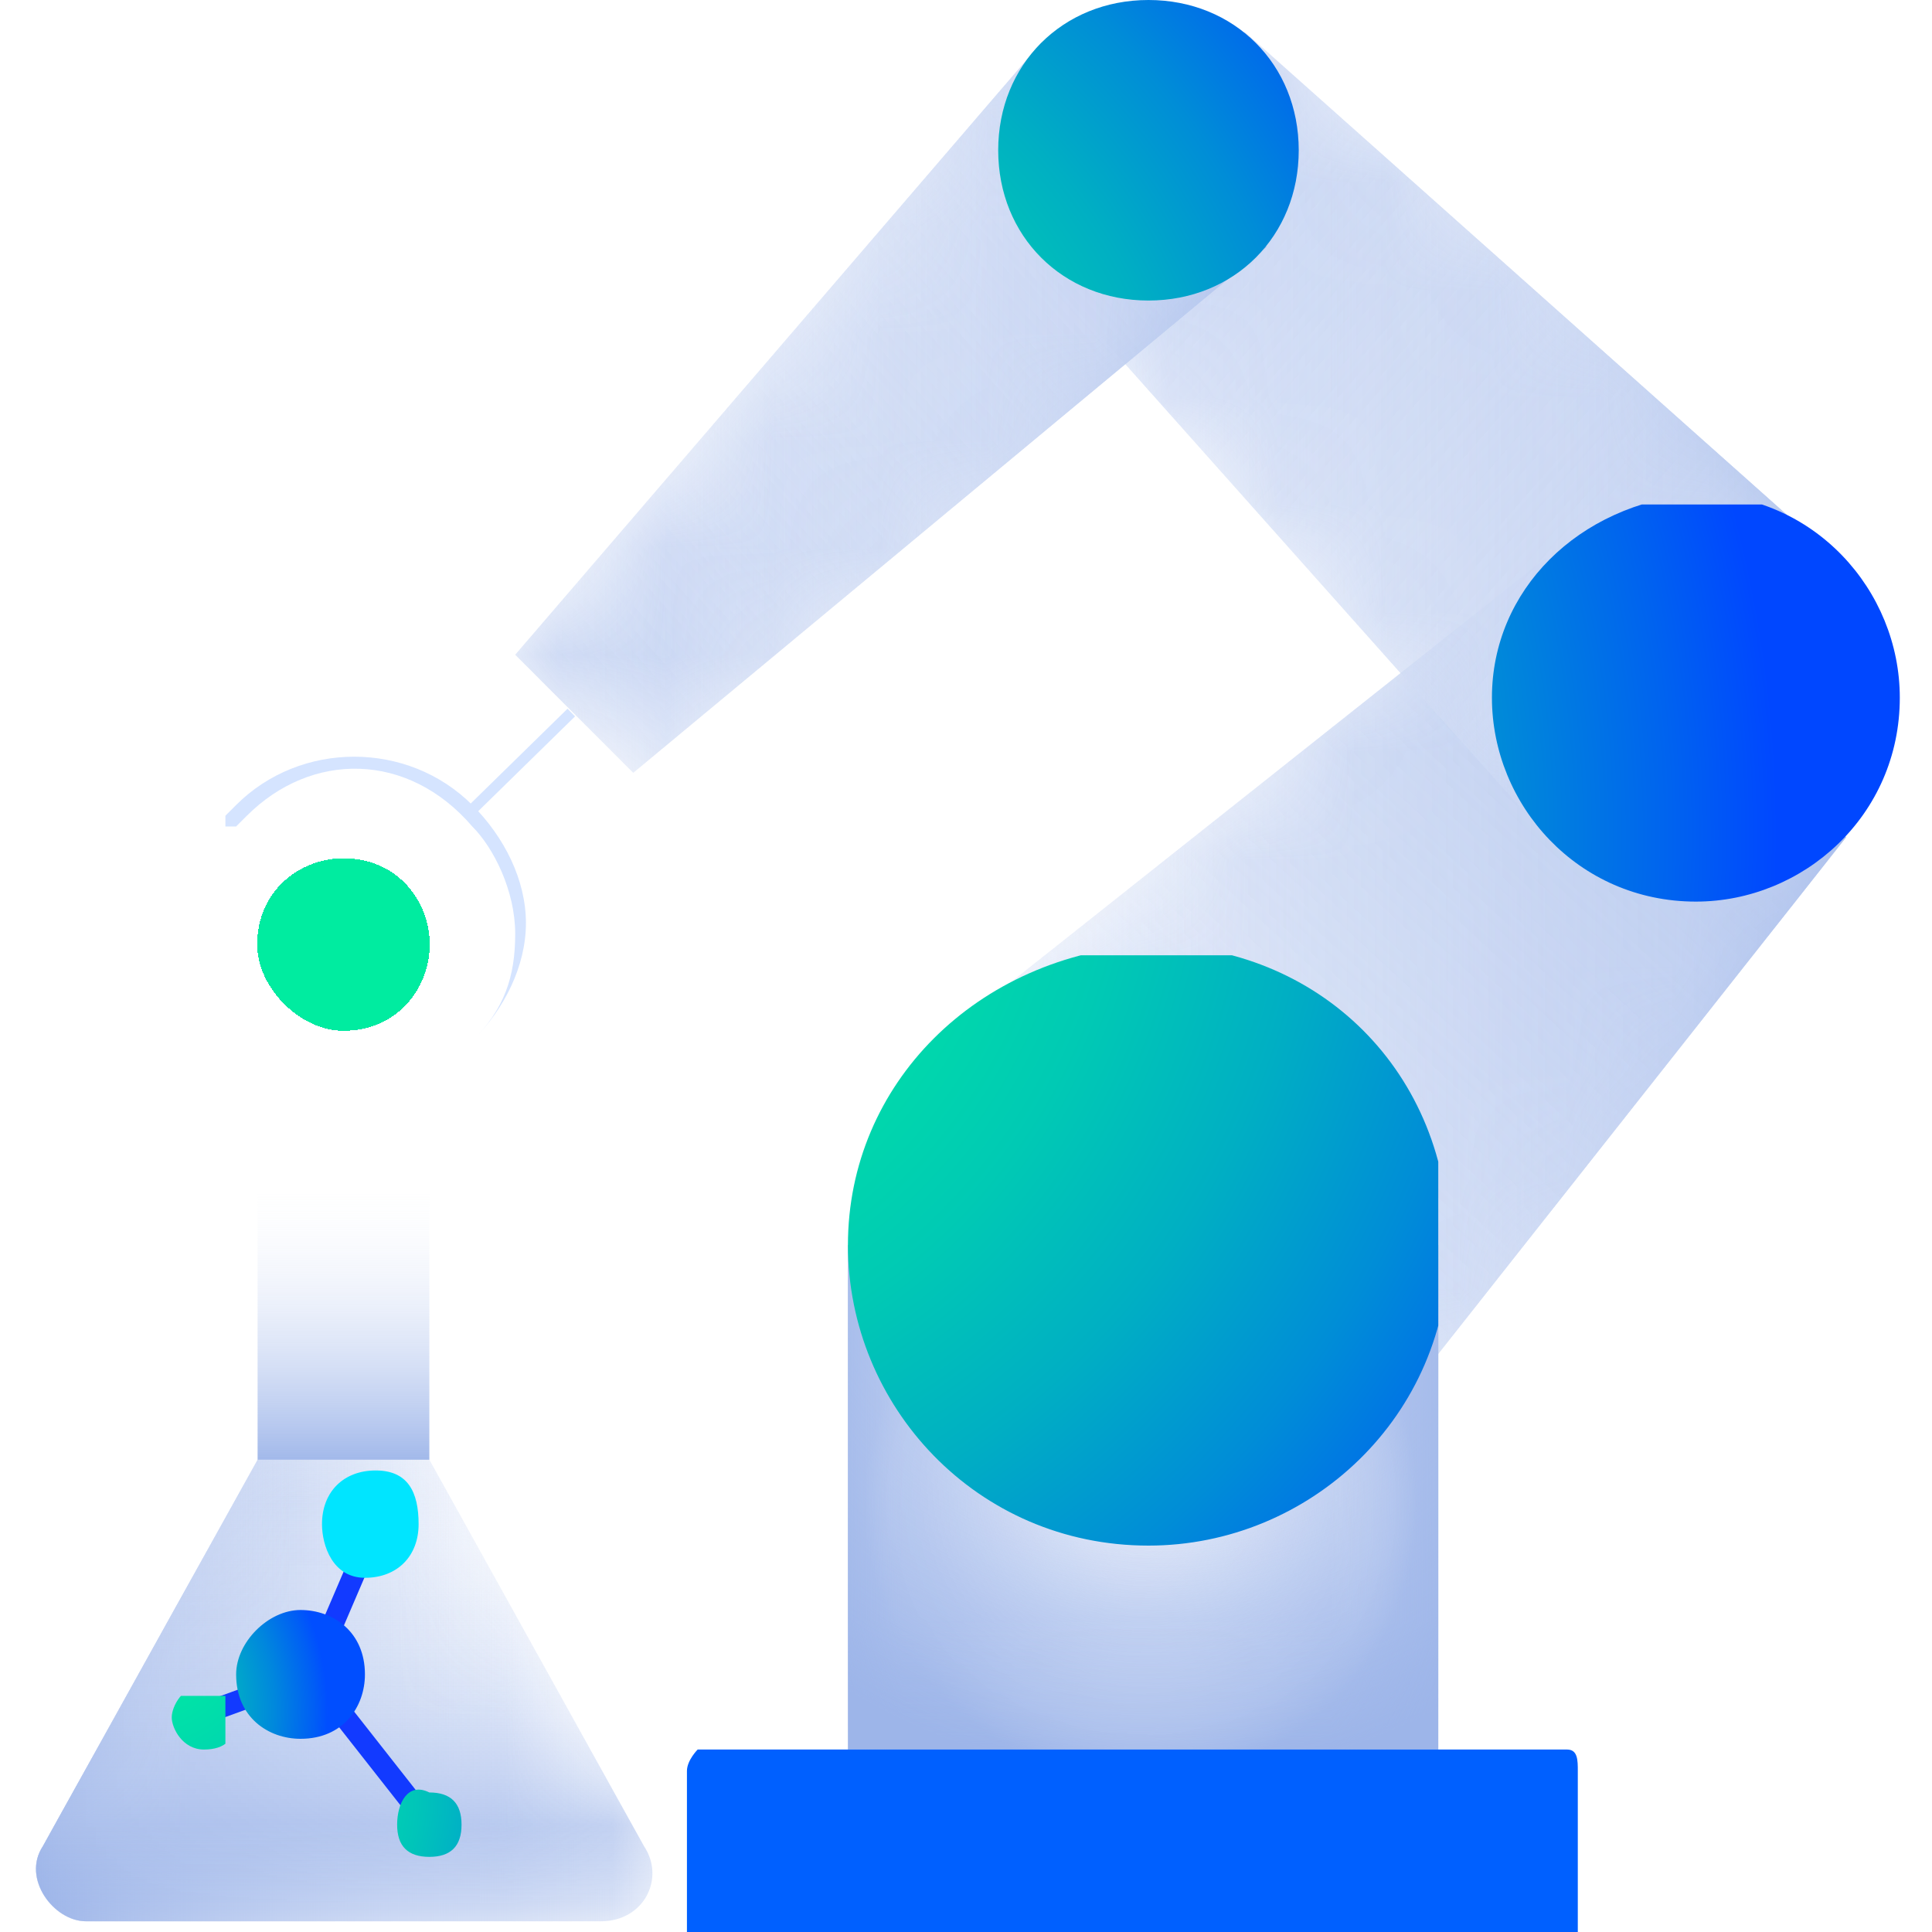 <?xml version="1.0" encoding="utf-8"?>
<!-- Generator: Adobe Illustrator 22.0.0, SVG Export Plug-In . SVG Version: 6.00 Build 0)  -->
<svg version="1.1" id="图层_1" xmlns="http://www.w3.org/2000/svg" xmlns:xlink="http://www.w3.org/1999/xlink" x="0px" y="0px"
	 viewBox="0 0 18 18" style="enable-background:new 0 0 18 18;" xml:space="preserve">
<style type="text/css">
	.st0{filter:url(#Adobe_OpacityMaskFilter);}
	.st1{clip-path:url(#SVGID_2_);}
	.st2{enable-background:new    ;}
	.st3{clip-path:url(#SVGID_4_);fill:url(#SVGID_5_);}
	.st4{clip-path:url(#SVGID_2_);mask:url(#SVGID_3_);}
	.st5{clip-path:url(#SVGID_7_);}
	.st6{clip-path:url(#SVGID_10_);fill:url(#SVGID_11_);}
	.st7{fill:url(#SVGID_15_);}
	.st8{fill:none;stroke:#123AFF;stroke-width:0.2;stroke-miterlimit:10;}
	.st9{clip-path:url(#SVGID_17_);fill:url(#SVGID_21_);}
	.st10{clip-path:url(#SVGID_22_);fill:url(#SVGID_25_);}
	.st11{clip-path:url(#SVGID_27_);fill:url(#SVGID_28_);}
	.st12{fill:#00E5FF;}
	.st13{filter:url(#Adobe_OpacityMaskFilter_1_);}
	.st14{clip-path:url(#SVGID_30_);}
	.st15{clip-path:url(#SVGID_33_);fill:url(#SVGID_34_);}
	.st16{clip-path:url(#SVGID_30_);mask:url(#SVGID_32_);}
	.st17{clip-path:url(#SVGID_36_);}
	.st18{clip-path:url(#SVGID_38_);fill:url(#SVGID_39_);}
	.st19{filter:url(#Adobe_OpacityMaskFilter_2_);}
	.st20{clip-path:url(#SVGID_42_);}
	.st21{clip-path:url(#SVGID_44_);fill:url(#SVGID_45_);}
	.st22{clip-path:url(#SVGID_42_);mask:url(#SVGID_43_);}
	.st23{clip-path:url(#SVGID_47_);}
	.st24{clip-path:url(#SVGID_49_);fill:url(#SVGID_50_);}
	.st25{filter:url(#Adobe_OpacityMaskFilter_3_);}
	.st26{clip-path:url(#SVGID_52_);}
	.st27{clip-path:url(#SVGID_54_);fill:url(#SVGID_55_);}
	.st28{clip-path:url(#SVGID_52_);mask:url(#SVGID_53_);}
	.st29{clip-path:url(#SVGID_57_);}
	.st30{clip-path:url(#SVGID_59_);fill:url(#SVGID_60_);}
	.st31{fill:#D5E4FF;}
	.st32{filter:url(#Adobe_OpacityMaskFilter_4_);}
	.st33{clip-path:url(#SVGID_62_);}
	.st34{clip-path:url(#SVGID_62_);fill:url(#SVGID_64_);}
	.st35{clip-path:url(#SVGID_62_);mask:url(#SVGID_63_);}
	.st36{clip-path:url(#SVGID_66_);}
	.st37{clip-path:url(#SVGID_68_);fill:url(#SVGID_69_);}
	.st38{clip-path:url(#SVGID_70_);fill:url(#SVGID_71_);}
	.st39{clip-path:url(#SVGID_72_);fill:url(#SVGID_73_);}
	.st40{clip-path:url(#SVGID_74_);}
	.st41{fill:url(#SVGID_75_);}
	.st42{clip-path:url(#SVGID_76_);}
	.st43{clip-path:url(#SVGID_77_);fill:#0047FF;}
	.st44{clip-path:url(#SVGID_77_);fill:#0049FE;}
	.st45{clip-path:url(#SVGID_77_);fill:#004BFD;}
	.st46{clip-path:url(#SVGID_77_);fill:#004DFB;}
	.st47{clip-path:url(#SVGID_77_);fill:#004FFA;}
	.st48{clip-path:url(#SVGID_77_);fill:#0051F9;}
	.st49{clip-path:url(#SVGID_77_);fill:#0053F8;}
	.st50{clip-path:url(#SVGID_77_);fill:#0056F7;}
	.st51{clip-path:url(#SVGID_77_);fill:#0058F5;}
	.st52{clip-path:url(#SVGID_77_);fill:#005AF4;}
	.st53{clip-path:url(#SVGID_77_);fill:#005CF3;}
	.st54{clip-path:url(#SVGID_77_);fill:#005DF2;}
	.st55{clip-path:url(#SVGID_77_);fill:#005FF1;}
	.st56{clip-path:url(#SVGID_77_);fill:#0061F0;}
	.st57{clip-path:url(#SVGID_77_);fill:#0063EF;}
	.st58{clip-path:url(#SVGID_77_);fill:#0065EE;}
	.st59{clip-path:url(#SVGID_77_);fill:#0067EC;}
	.st60{clip-path:url(#SVGID_77_);fill:#0069EB;}
	.st61{clip-path:url(#SVGID_77_);fill:#006BEA;}
	.st62{clip-path:url(#SVGID_77_);fill:#006DE9;}
	.st63{clip-path:url(#SVGID_77_);fill:#006FE8;}
	.st64{clip-path:url(#SVGID_77_);fill:#0070E7;}
	.st65{clip-path:url(#SVGID_77_);fill:#0072E6;}
	.st66{clip-path:url(#SVGID_77_);fill:#0074E5;}
	.st67{clip-path:url(#SVGID_77_);fill:#0076E4;}
	.st68{clip-path:url(#SVGID_77_);fill:#0078E3;}
	.st69{clip-path:url(#SVGID_77_);fill:#0079E2;}
	.st70{clip-path:url(#SVGID_77_);fill:#007BE1;}
	.st71{clip-path:url(#SVGID_77_);fill:#007DE0;}
	.st72{clip-path:url(#SVGID_77_);fill:#007FDF;}
	.st73{clip-path:url(#SVGID_77_);fill:#0080DE;}
	.st74{clip-path:url(#SVGID_77_);fill:#0082DD;}
	.st75{clip-path:url(#SVGID_77_);fill:#0084DC;}
	.st76{clip-path:url(#SVGID_77_);fill:#0085DB;}
	.st77{clip-path:url(#SVGID_77_);fill:#0087DA;}
	.st78{clip-path:url(#SVGID_77_);fill:#0089D9;}
	.st79{clip-path:url(#SVGID_77_);fill:#008AD8;}
	.st80{clip-path:url(#SVGID_77_);fill:#008CD7;}
	.st81{clip-path:url(#SVGID_77_);fill:#008DD6;}
	.st82{clip-path:url(#SVGID_77_);fill:#008FD6;}
	.st83{clip-path:url(#SVGID_77_);fill:#0091D5;}
	.st84{clip-path:url(#SVGID_77_);fill:#0092D4;}
	.st85{clip-path:url(#SVGID_77_);fill:#0094D3;}
	.st86{clip-path:url(#SVGID_77_);fill:#0095D2;}
	.st87{clip-path:url(#SVGID_77_);fill:#0097D1;}
	.st88{clip-path:url(#SVGID_77_);fill:#0098D0;}
	.st89{clip-path:url(#SVGID_77_);fill:#009ACF;}
	.st90{clip-path:url(#SVGID_77_);fill:#009BCF;}
	.st91{clip-path:url(#SVGID_77_);fill:#009DCE;}
	.st92{clip-path:url(#SVGID_77_);fill:#009ECD;}
	.st93{clip-path:url(#SVGID_77_);fill:#009FCC;}
	.st94{clip-path:url(#SVGID_77_);fill:#00A1CB;}
	.st95{clip-path:url(#SVGID_77_);fill:#00A2CA;}
	.st96{clip-path:url(#SVGID_77_);fill:#00A4CA;}
	.st97{clip-path:url(#SVGID_77_);fill:#00A5C9;}
	.st98{clip-path:url(#SVGID_77_);fill:#00A6C8;}
	.st99{clip-path:url(#SVGID_77_);fill:#00A8C7;}
	.st100{clip-path:url(#SVGID_77_);fill:#00A9C7;}
	.st101{clip-path:url(#SVGID_77_);fill:#00AAC6;}
	.st102{clip-path:url(#SVGID_77_);fill:#00ACC5;}
	.st103{clip-path:url(#SVGID_77_);fill:#00ADC4;}
	.st104{clip-path:url(#SVGID_77_);fill:#00AEC4;}
	.st105{clip-path:url(#SVGID_77_);fill:#00AFC3;}
	.st106{clip-path:url(#SVGID_77_);fill:#00B1C2;}
	.st107{clip-path:url(#SVGID_77_);fill:#00B2C1;}
	.st108{clip-path:url(#SVGID_77_);fill:#00B3C1;}
	.st109{clip-path:url(#SVGID_77_);fill:#00B4C0;}
	.st110{clip-path:url(#SVGID_77_);fill:#00B6BF;}
	.st111{clip-path:url(#SVGID_77_);fill:#00B7BF;}
	.st112{clip-path:url(#SVGID_77_);fill:#00B8BE;}
	.st113{clip-path:url(#SVGID_77_);fill:#00B9BD;}
	.st114{clip-path:url(#SVGID_77_);fill:#00BABD;}
	.st115{clip-path:url(#SVGID_77_);fill:#00BBBC;}
	.st116{clip-path:url(#SVGID_77_);fill:#00BCBB;}
	.st117{clip-path:url(#SVGID_77_);fill:#00BEBB;}
	.st118{clip-path:url(#SVGID_77_);fill:#00BFBA;}
	.st119{clip-path:url(#SVGID_77_);fill:#00C0BA;}
	.st120{clip-path:url(#SVGID_77_);fill:#00C1B9;}
	.st121{clip-path:url(#SVGID_77_);fill:#00C2B8;}
	.st122{clip-path:url(#SVGID_77_);fill:#00C3B8;}
	.st123{clip-path:url(#SVGID_77_);fill:#00C4B7;}
	.st124{clip-path:url(#SVGID_77_);fill:#00C5B7;}
	.st125{clip-path:url(#SVGID_77_);fill:#00C6B6;}
	.st126{clip-path:url(#SVGID_77_);fill:#00C7B5;}
	.st127{clip-path:url(#SVGID_77_);fill:#00C8B5;}
	.st128{clip-path:url(#SVGID_77_);fill:#00C9B4;}
	.st129{clip-path:url(#SVGID_77_);fill:#00CAB4;}
	.st130{clip-path:url(#SVGID_77_);fill:#00CBB3;}
	.st131{clip-path:url(#SVGID_77_);fill:#00CCB2;}
	.st132{clip-path:url(#SVGID_77_);fill:#00CDB2;}
	.st133{clip-path:url(#SVGID_77_);fill:#00CEB1;}
	.st134{clip-path:url(#SVGID_77_);fill:#00CFB1;}
	.st135{clip-path:url(#SVGID_77_);fill:#00D0B0;}
	.st136{clip-path:url(#SVGID_77_);fill:#00D1B0;}
	.st137{clip-path:url(#SVGID_77_);fill:#00D1AF;}
	.st138{clip-path:url(#SVGID_77_);fill:#00D2AF;}
	.st139{clip-path:url(#SVGID_77_);fill:#00D3AE;}
	.st140{clip-path:url(#SVGID_77_);fill:#00D4AE;}
	.st141{clip-path:url(#SVGID_77_);fill:#00D5AD;}
	.st142{clip-path:url(#SVGID_77_);fill:#00D6AD;}
	.st143{clip-path:url(#SVGID_77_);fill:#00D7AC;}
	.st144{clip-path:url(#SVGID_77_);fill:#00D8AC;}
	.st145{clip-path:url(#SVGID_77_);fill:#00D8AB;}
	.st146{clip-path:url(#SVGID_77_);fill:#00D9AB;}
	.st147{clip-path:url(#SVGID_77_);fill:#00DAAB;}
	.st148{clip-path:url(#SVGID_77_);fill:#00DAAA;}
	.st149{clip-path:url(#SVGID_77_);fill:#00DBAA;}
	.st150{clip-path:url(#SVGID_77_);fill:#00DCA9;}
	.st151{clip-path:url(#SVGID_77_);fill:#00DDA9;}
	.st152{clip-path:url(#SVGID_77_);fill:#00DDA8;}
	.st153{clip-path:url(#SVGID_77_);fill:#00DEA8;}
	.st154{clip-path:url(#SVGID_77_);fill:#00DFA8;}
	.st155{clip-path:url(#SVGID_77_);fill:#00DFA7;}
	.st156{clip-path:url(#SVGID_77_);fill:#00E0A7;}
	.st157{clip-path:url(#SVGID_77_);fill:#00E1A6;}
	.st158{clip-path:url(#SVGID_77_);fill:#00E2A6;}
	.st159{clip-path:url(#SVGID_77_);fill:#00E3A5;}
	.st160{clip-path:url(#SVGID_77_);fill:#00E4A5;}
	.st161{clip-path:url(#SVGID_77_);fill:#00E4A4;}
	.st162{clip-path:url(#SVGID_77_);fill:#00E5A4;}
	.st163{clip-path:url(#SVGID_77_);fill:#00E6A4;}
	.st164{clip-path:url(#SVGID_77_);fill:#00E6A3;}
	.st165{clip-path:url(#SVGID_77_);fill:#00E7A3;}
	.st166{clip-path:url(#SVGID_77_);fill:#00E8A2;}
	.st167{clip-path:url(#SVGID_77_);fill:#00E9A2;}
	.st168{clip-path:url(#SVGID_77_);fill:#00EAA1;}
	.st169{clip-path:url(#SVGID_77_);fill:#00EBA1;}
	.st170{clip-path:url(#SVGID_77_);fill:#00EBA0;}
	.st171{clip-path:url(#SVGID_77_);fill:#00ECA0;}
	.st172{fill:#0060FF;}
</style>
<g>
	<g>
		<g>
			<g>
				<defs>
					<path id="SVGID_468_" d="M2.4,13.6l-2,3.6c-0.2,0.3,0.1,0.7,0.4,0.7h4.8c0.4,0,0.6-0.4,0.4-0.7l-2-3.6H2.4z"/>
				</defs>
				<linearGradient id="SVGID_1_" gradientUnits="userSpaceOnUse" x1="0.351" y1="15.759" x2="6.079" y2="15.759">
					<stop  offset="0" style="stop-color:#9DB5E9"/>
					<stop  offset="1" style="stop-color:#FFFFFF;stop-opacity:0"/>
				</linearGradient>
				<use xlink:href="#SVGID_468_"  style="overflow:visible;fill:url(#SVGID_1_);"/>
				<clipPath id="SVGID_2_">
					<use xlink:href="#SVGID_468_"  style="overflow:visible;"/>
				</clipPath>
				<defs>
					<filter id="Adobe_OpacityMaskFilter" filterUnits="userSpaceOnUse" x="0.2" y="13.5" width="6.1" height="4.5">
						<feColorMatrix  type="matrix" values="1 0 0 0 0  0 1 0 0 0  0 0 1 0 0  0 0 0 1 0"/>
					</filter>
				</defs>
				<mask maskUnits="userSpaceOnUse" x="0.2" y="13.5" width="6.1" height="4.5" id="SVGID_3_">
					<g class="st0">
						<rect x="0.2" y="13.6" class="st1" width="6" height="4.4"/>
						<g class="st2">
							<g>
								<defs>
									
										<rect id="SVGID_40_" x="0.2" y="13.6" transform="matrix(1 -9.945772e-03 9.945772e-03 1 -0.157 3.275438e-02)" width="6" height="4.3"/>
								</defs>
								<clipPath id="SVGID_4_" class="st1">
									<use xlink:href="#SVGID_40_"  style="overflow:visible;"/>
								</clipPath>
								
									<radialGradient id="SVGID_5_" cx="-283.538" cy="431.589" r="9.233020e-02" gradientTransform="matrix(-0.366 -36.746 36.746 -0.366 -15959.709 -10243.464)" gradientUnits="userSpaceOnUse">
									<stop  offset="0" style="stop-color:#231815"/>
									<stop  offset="0.105" style="stop-color:#281D1A"/>
									<stop  offset="0.235" style="stop-color:#362C2A"/>
									<stop  offset="0.379" style="stop-color:#4E4543"/>
									<stop  offset="0.532" style="stop-color:#6F6866"/>
									<stop  offset="0.693" style="stop-color:#9A9593"/>
									<stop  offset="0.857" style="stop-color:#CDCACA"/>
									<stop  offset="1" style="stop-color:#FFFFFF"/>
								</radialGradient>
								<polygon class="st3" points="6.3,18 6.2,13.5 0.2,13.6 0.2,18 								"/>
							</g>
						</g>
					</g>
				</mask>
				<g class="st4">
					<g>
						<defs>
							<rect id="SVGID_470_" x="0.2" y="13.6" width="6" height="4.4"/>
						</defs>
						<linearGradient id="SVGID_6_" gradientUnits="userSpaceOnUse" x1="0.195" y1="15.759" x2="6.235" y2="15.759">
							<stop  offset="0" style="stop-color:#9DB5E9"/>
							<stop  offset="1" style="stop-color:#FFFFFF;stop-opacity:0"/>
						</linearGradient>
						<use xlink:href="#SVGID_470_"  style="overflow:visible;fill:url(#SVGID_6_);"/>
						<clipPath id="SVGID_7_">
							<use xlink:href="#SVGID_470_"  style="overflow:visible;"/>
						</clipPath>
						<g class="st5">
							<defs>
								<polygon id="SVGID_471_" points="0.2,18 0.2,13.6 6.2,13.6 6.2,17.9 								"/>
							</defs>
							<linearGradient id="SVGID_9_" gradientUnits="userSpaceOnUse" x1="0.195" y1="15.759" x2="6.235" y2="15.759">
								<stop  offset="0" style="stop-color:#9DB5E9"/>
								<stop  offset="1" style="stop-color:#FFFFFF;stop-opacity:0"/>
							</linearGradient>
							<use xlink:href="#SVGID_471_"  style="overflow:visible;fill:url(#SVGID_9_);"/>
							<clipPath id="SVGID_10_">
								<use xlink:href="#SVGID_471_"  style="overflow:visible;"/>
							</clipPath>
							
								<linearGradient id="SVGID_11_" gradientUnits="userSpaceOnUse" x1="-283.545" y1="431.592" x2="-283.424" y2="431.592" gradientTransform="matrix(-0.366 -36.746 36.746 -0.366 -15959.842 -10243.463)">
								<stop  offset="0" style="stop-color:#9DB5E9"/>
								<stop  offset="1" style="stop-color:#FFFFFF;stop-opacity:0"/>
							</linearGradient>
							<polygon class="st6" points="6.3,18 6.2,13.5 0.2,13.6 0.2,18 							"/>
						</g>
					</g>
				</g>
			</g>
			<linearGradient id="SVGID_15_" gradientUnits="userSpaceOnUse" x1="3.215" y1="13.673" x2="3.215" y2="10.936">
				<stop  offset="0" style="stop-color:#9DB5E9"/>
				<stop  offset="1" style="stop-color:#FFFFFF;stop-opacity:0"/>
			</linearGradient>
			<rect id="SVGID_467_" x="2.4" y="10.9" class="st7" width="1.6" height="2.7"/>
		</g>
		<g>
			<polyline class="st8" points="3.5,14.2 2.9,15.6 1.8,16 			"/>
			<line class="st8" x1="2.9" y1="15.6" x2="4" y2="17"/>
		</g>
		<g>
			<defs>
				<path id="SVGID_466_" d="M1.6,16c0,0.1,0.1,0.3,0.3,0.3s0.3-0.1,0.3-0.3s-0.1-0.3-0.3-0.3S1.6,15.9,1.6,16"/>
			</defs>
			<clipPath id="SVGID_17_">
				<use xlink:href="#SVGID_466_"  style="overflow:visible;"/>
			</clipPath>
			
				<radialGradient id="SVGID_21_" cx="1072.018" cy="434.005" r="4.680381e-02" gradientTransform="matrix(83.058 0.283 0.283 -83.058 -89160.734 35759.629)" gradientUnits="userSpaceOnUse">
				<stop  offset="0" style="stop-color:#00E7A5"/>
				<stop  offset="0.173" style="stop-color:#00E3A7"/>
				<stop  offset="0.335" style="stop-color:#00D8AE"/>
				<stop  offset="0.491" style="stop-color:#00C5B9"/>
				<stop  offset="0.645" style="stop-color:#00ABC9"/>
				<stop  offset="0.797" style="stop-color:#0088DD"/>
				<stop  offset="0.946" style="stop-color:#005FF5"/>
				<stop  offset="1" style="stop-color:#004EFF"/>
			</radialGradient>
			<polygon class="st9" points="1.6,15.8 2.1,15.8 2.1,16.3 1.6,16.3 			"/>
		</g>
		<g>
			<defs>
				<path id="SVGID_465_" d="M2.2,15.6c0,0.4,0.3,0.6,0.6,0.6c0.4,0,0.6-0.3,0.6-0.6c0-0.4-0.3-0.6-0.6-0.6
					C2.5,15,2.2,15.3,2.2,15.6"/>
			</defs>
			<clipPath id="SVGID_22_">
				<use xlink:href="#SVGID_465_"  style="overflow:visible;"/>
			</clipPath>
			
				<radialGradient id="SVGID_25_" cx="1063.063" cy="434.148" r="4.680400e-02" gradientTransform="matrix(50.506 4.836 4.836 -50.506 -55790.078 16801.877)" gradientUnits="userSpaceOnUse">
				<stop  offset="0" style="stop-color:#00E6A4"/>
				<stop  offset="0.174" style="stop-color:#00E2A6"/>
				<stop  offset="0.336" style="stop-color:#00D7AD"/>
				<stop  offset="0.493" style="stop-color:#00C4B8"/>
				<stop  offset="0.647" style="stop-color:#00AAC8"/>
				<stop  offset="0.8" style="stop-color:#0087DD"/>
				<stop  offset="0.949" style="stop-color:#005EF5"/>
				<stop  offset="1" style="stop-color:#004EFF"/>
			</radialGradient>
			<polygon class="st10" points="2.2,14.9 3.6,15 3.5,16.4 2.1,16.3 			"/>
		</g>
		<g>
			<defs>
				<path id="SVGID_464_" d="M3.7,17c0,0.2,0.1,0.3,0.3,0.3c0.2,0,0.3-0.1,0.3-0.3c0-0.2-0.1-0.3-0.3-0.3C3.8,16.6,3.7,16.8,3.7,17"
					/>
			</defs>
			<clipPath id="SVGID_27_">
				<use xlink:href="#SVGID_464_"  style="overflow:visible;"/>
			</clipPath>
			
				<radialGradient id="SVGID_28_" cx="1070.922" cy="434.537" r="4.680388e-02" gradientTransform="matrix(73.983 0.253 0.253 -73.983 -79338.227 31893.998)" gradientUnits="userSpaceOnUse">
				<stop  offset="0" style="stop-color:#00E7A5"/>
				<stop  offset="0.173" style="stop-color:#00E3A7"/>
				<stop  offset="0.335" style="stop-color:#00D8AE"/>
				<stop  offset="0.491" style="stop-color:#00C5B9"/>
				<stop  offset="0.645" style="stop-color:#00ABC9"/>
				<stop  offset="0.797" style="stop-color:#0088DD"/>
				<stop  offset="0.946" style="stop-color:#005FF5"/>
				<stop  offset="1" style="stop-color:#004EFF"/>
			</radialGradient>
			<polygon class="st11" points="3.7,16.6 4.3,16.6 4.3,17.3 3.7,17.3 			"/>
		</g>
		<path class="st12" d="M3.9,14.2c0,0.3-0.2,0.5-0.5,0.5S3,14.4,3,14.2c0-0.3,0.2-0.5,0.5-0.5S3.9,13.9,3.9,14.2"/>
	</g>
	<g>
		<defs>
			<polygon id="SVGID_460_" points="8.6,9.8 12.7,13.5 17.2,7.8 14.4,5.2 			"/>
		</defs>
		<linearGradient id="SVGID_29_" gradientUnits="userSpaceOnUse" x1="8.585" y1="9.332" x2="17.172" y2="9.332">
			<stop  offset="0" style="stop-color:#FFFFFF;stop-opacity:0"/>
			<stop  offset="1" style="stop-color:#9DB5E9"/>
		</linearGradient>
		<use xlink:href="#SVGID_460_"  style="overflow:visible;fill:url(#SVGID_29_);"/>
		<clipPath id="SVGID_30_">
			<use xlink:href="#SVGID_460_"  style="overflow:visible;"/>
		</clipPath>
		<defs>
			<filter id="Adobe_OpacityMaskFilter_1_" filterUnits="userSpaceOnUse" x="-3.9" y="-7.5" width="33.6" height="33.6">
				<feColorMatrix  type="matrix" values="1 0 0 0 0  0 1 0 0 0  0 0 1 0 0  0 0 0 1 0"/>
			</filter>
		</defs>
		<mask maskUnits="userSpaceOnUse" x="-3.9" y="-7.5" width="33.6" height="33.6" id="SVGID_32_">
			<g class="st13">
				<rect x="4.5" y="0.9" class="st14" width="16.8" height="16.8"/>
				<g class="st2">
					<g>
						<defs>
							
								<rect id="SVGID_31_" x="6.9" y="3.4" transform="matrix(0.682 -0.732 0.732 0.682 -2.728 12.395)" width="11.9" height="11.9"/>
						</defs>
						<clipPath id="SVGID_33_" class="st14">
							<use xlink:href="#SVGID_31_"  style="overflow:visible;"/>
						</clipPath>
						
							<radialGradient id="SVGID_34_" cx="-294.37" cy="436.575" r="0.344" gradientTransform="matrix(16.339 -17.541 17.541 16.339 -2838.021 -12283.892)" gradientUnits="userSpaceOnUse">
							<stop  offset="0" style="stop-color:#FFFFFF"/>
							<stop  offset="0.141" style="stop-color:#FCFBFB"/>
							<stop  offset="0.274" style="stop-color:#F1F0F0"/>
							<stop  offset="0.402" style="stop-color:#DFDDDD"/>
							<stop  offset="0.528" style="stop-color:#C6C3C2"/>
							<stop  offset="0.653" style="stop-color:#A6A1A0"/>
							<stop  offset="0.777" style="stop-color:#7E7876"/>
							<stop  offset="0.897" style="stop-color:#504845"/>
							<stop  offset="1" style="stop-color:#231815"/>
						</radialGradient>
						<polygon class="st15" points="13.5,26.1 29.7,8.7 12.3,-7.5 -3.9,9.9 						"/>
					</g>
				</g>
			</g>
		</mask>
		<g class="st16">
			<g>
				<defs>
					<rect id="SVGID_462_" x="4.5" y="0.9" width="16.8" height="16.8"/>
				</defs>
				<linearGradient id="SVGID_35_" gradientUnits="userSpaceOnUse" x1="4.463" y1="9.332" x2="21.293" y2="9.332">
					<stop  offset="0" style="stop-color:#FFFFFF;stop-opacity:0"/>
					<stop  offset="1" style="stop-color:#9DB5E9"/>
				</linearGradient>
				<use xlink:href="#SVGID_462_"  style="overflow:visible;fill:url(#SVGID_35_);"/>
				<clipPath id="SVGID_36_">
					<use xlink:href="#SVGID_462_"  style="overflow:visible;"/>
				</clipPath>
				<g class="st17">
					<defs>
						<polygon id="SVGID_463_" points="4.5,9.6 12.6,0.9 21.3,9 13.2,17.7 						"/>
					</defs>
					<linearGradient id="SVGID_37_" gradientUnits="userSpaceOnUse" x1="4.463" y1="9.332" x2="21.293" y2="9.332">
						<stop  offset="0" style="stop-color:#FFFFFF;stop-opacity:0"/>
						<stop  offset="1" style="stop-color:#9DB5E9"/>
					</linearGradient>
					<use xlink:href="#SVGID_463_"  style="overflow:visible;fill:url(#SVGID_37_);"/>
					<clipPath id="SVGID_38_">
						<use xlink:href="#SVGID_463_"  style="overflow:visible;"/>
					</clipPath>
					
						<linearGradient id="SVGID_39_" gradientUnits="userSpaceOnUse" x1="-294.679" y1="436.566" x2="-293.687" y2="436.566" gradientTransform="matrix(16.339 -17.541 17.541 16.339 -2838.021 -12283.876)">
						<stop  offset="0" style="stop-color:#FFFFFF;stop-opacity:0"/>
						<stop  offset="1" style="stop-color:#9DB5E9"/>
					</linearGradient>
					<polygon class="st18" points="13.5,26.1 29.7,8.7 12.3,-7.5 -3.9,9.9 					"/>
				</g>
			</g>
		</g>
	</g>
	<g>
		<defs>
			<polygon id="SVGID_20_" points="9.6,2.4 14.5,7.9 17.1,5.2 11.6,0.3 			"/>
		</defs>
		<linearGradient id="SVGID_41_" gradientUnits="userSpaceOnUse" x1="9.598" y1="4.117" x2="17.078" y2="4.117">
			<stop  offset="0" style="stop-color:#FFFFFF;stop-opacity:0"/>
			<stop  offset="1" style="stop-color:#9DB5E9"/>
		</linearGradient>
		<use xlink:href="#SVGID_20_"  style="overflow:visible;fill:url(#SVGID_41_);"/>
		<clipPath id="SVGID_42_">
			<use xlink:href="#SVGID_20_"  style="overflow:visible;"/>
		</clipPath>
		<defs>
			<filter id="Adobe_OpacityMaskFilter_2_" filterUnits="userSpaceOnUse" x="-1.6" y="-10.8" width="29.9" height="29.9">
				<feColorMatrix  type="matrix" values="1 0 0 0 0  0 1 0 0 0  0 0 1 0 0  0 0 0 1 0"/>
			</filter>
		</defs>
		<mask maskUnits="userSpaceOnUse" x="-1.6" y="-10.8" width="29.9" height="29.9" id="SVGID_43_">
			<g class="st19">
				<rect x="5.8" y="-3.4" class="st20" width="15" height="15"/>
				<g class="st2">
					<g>
						<defs>
							
								<rect id="SVGID_26_" x="8" y="-1.2" transform="matrix(0.661 -0.75 0.75 0.661 1.432 11.405)" width="10.6" height="10.6"/>
						</defs>
						<clipPath id="SVGID_44_" class="st20">
							<use xlink:href="#SVGID_26_"  style="overflow:visible;"/>
						</clipPath>
						
							<radialGradient id="SVGID_45_" cx="-294.866" cy="422.148" r="0.344" gradientTransform="matrix(-16.547 -14.576 14.576 -16.547 -11015.997 2694.327)" gradientUnits="userSpaceOnUse">
							<stop  offset="0" style="stop-color:#FFFFFF"/>
							<stop  offset="0.141" style="stop-color:#FCFBFB"/>
							<stop  offset="0.274" style="stop-color:#F1F0F0"/>
							<stop  offset="0.402" style="stop-color:#DFDDDD"/>
							<stop  offset="0.528" style="stop-color:#C6C3C2"/>
							<stop  offset="0.653" style="stop-color:#A6A1A0"/>
							<stop  offset="0.777" style="stop-color:#7E7876"/>
							<stop  offset="0.897" style="stop-color:#504845"/>
							<stop  offset="1" style="stop-color:#231815"/>
						</radialGradient>
						<polygon class="st21" points="28.3,3.2 12.4,-10.8 -1.6,5.1 14.3,19 						"/>
					</g>
				</g>
			</g>
		</mask>
		<g class="st22">
			<g>
				<defs>
					<rect id="SVGID_23_" x="5.8" y="-3.4" width="15" height="15"/>
				</defs>
				<linearGradient id="SVGID_46_" gradientUnits="userSpaceOnUse" x1="5.844" y1="4.117" x2="20.831" y2="4.117">
					<stop  offset="0" style="stop-color:#FFFFFF;stop-opacity:0"/>
					<stop  offset="1" style="stop-color:#9DB5E9"/>
				</linearGradient>
				<use xlink:href="#SVGID_23_"  style="overflow:visible;fill:url(#SVGID_46_);"/>
				<clipPath id="SVGID_47_">
					<use xlink:href="#SVGID_23_"  style="overflow:visible;"/>
				</clipPath>
				<g class="st23">
					<defs>
						<polygon id="SVGID_24_" points="13.8,11.6 5.8,4.6 12.9,-3.4 20.8,3.6 						"/>
					</defs>
					<linearGradient id="SVGID_48_" gradientUnits="userSpaceOnUse" x1="5.844" y1="4.117" x2="20.831" y2="4.117">
						<stop  offset="0" style="stop-color:#FFFFFF;stop-opacity:0"/>
						<stop  offset="1" style="stop-color:#9DB5E9"/>
					</linearGradient>
					<use xlink:href="#SVGID_24_"  style="overflow:visible;fill:url(#SVGID_48_);"/>
					<clipPath id="SVGID_49_">
						<use xlink:href="#SVGID_24_"  style="overflow:visible;"/>
					</clipPath>
					
						<linearGradient id="SVGID_50_" gradientUnits="userSpaceOnUse" x1="-295.163" y1="422.149" x2="-294.204" y2="422.149" gradientTransform="matrix(-16.547 -14.576 14.576 -16.547 -11015.997 2694.327)">
						<stop  offset="0" style="stop-color:#FFFFFF;stop-opacity:0"/>
						<stop  offset="1" style="stop-color:#9DB5E9"/>
					</linearGradient>
					<polygon class="st24" points="28.3,3.2 12.4,-10.8 -1.6,5.1 14.3,19 					"/>
				</g>
			</g>
		</g>
	</g>
	<g>
		<defs>
			<polygon id="SVGID_14_" points="4.8,6.1 5.9,7.2 11.8,2.3 9.7,0.4 			"/>
		</defs>
		<linearGradient id="SVGID_51_" gradientUnits="userSpaceOnUse" x1="4.795" y1="3.835" x2="11.823" y2="3.835">
			<stop  offset="0" style="stop-color:#FFFFFF;stop-opacity:0"/>
			<stop  offset="1" style="stop-color:#9DB5E9"/>
		</linearGradient>
		<use xlink:href="#SVGID_14_"  style="overflow:visible;fill:url(#SVGID_51_);"/>
		<clipPath id="SVGID_52_">
			<use xlink:href="#SVGID_14_"  style="overflow:visible;"/>
		</clipPath>
		<defs>
			<filter id="Adobe_OpacityMaskFilter_3_" filterUnits="userSpaceOnUse" x="-4.3" y="-9.4" width="25.8" height="25.8">
				<feColorMatrix  type="matrix" values="1 0 0 0 0  0 1 0 0 0  0 0 1 0 0  0 0 0 1 0"/>
			</filter>
		</defs>
		<mask maskUnits="userSpaceOnUse" x="-4.3" y="-9.4" width="25.8" height="25.8" id="SVGID_53_">
			<g class="st25">
				<rect x="2.1" y="-2.9" class="st26" width="13" height="13"/>
				<g class="st2">
					<g>
						<defs>
							
								<rect id="SVGID_16_" x="4" y="-1" transform="matrix(0.749 -0.663 0.663 0.749 -0.193 6.581)" width="9.2" height="9.2"/>
						</defs>
						<clipPath id="SVGID_54_" class="st26">
							<use xlink:href="#SVGID_16_"  style="overflow:visible;"/>
						</clipPath>
						
							<radialGradient id="SVGID_55_" cx="-276.287" cy="415.677" r="0.468" gradientTransform="matrix(-9.762 8.641 -8.641 -9.762 904.781 6447.373)" gradientUnits="userSpaceOnUse">
							<stop  offset="0" style="stop-color:#231815"/>
							<stop  offset="0.103" style="stop-color:#504845"/>
							<stop  offset="0.223" style="stop-color:#7E7876"/>
							<stop  offset="0.347" style="stop-color:#A6A1A0"/>
							<stop  offset="0.471" style="stop-color:#C6C3C2"/>
							<stop  offset="0.598" style="stop-color:#DFDDDD"/>
							<stop  offset="0.726" style="stop-color:#F1F0F0"/>
							<stop  offset="0.859" style="stop-color:#FCFBFB"/>
							<stop  offset="1" style="stop-color:#FFFFFF"/>
						</radialGradient>
						<polygon class="st27" points="9.4,-9.4 -4.3,2.8 7.8,16.5 21.5,4.3 						"/>
					</g>
				</g>
			</g>
		</mask>
		<g class="st28">
			<g>
				<defs>
					<rect id="SVGID_18_" x="2.1" y="-2.9" width="13" height="13"/>
				</defs>
				<linearGradient id="SVGID_56_" gradientUnits="userSpaceOnUse" x1="2.104" y1="3.545" x2="15.065" y2="3.545">
					<stop  offset="0" style="stop-color:#FFFFFF;stop-opacity:0"/>
					<stop  offset="1" style="stop-color:#9DB5E9"/>
				</linearGradient>
				<use xlink:href="#SVGID_18_"  style="overflow:visible;fill:url(#SVGID_56_);"/>
				<clipPath id="SVGID_57_">
					<use xlink:href="#SVGID_18_"  style="overflow:visible;"/>
				</clipPath>
				<g class="st29">
					<defs>
						<polygon id="SVGID_19_" points="15.1,3.9 8.2,10 2.1,3.2 9,-2.9 						"/>
					</defs>
					<linearGradient id="SVGID_58_" gradientUnits="userSpaceOnUse" x1="2.104" y1="3.545" x2="15.065" y2="3.545">
						<stop  offset="0" style="stop-color:#FFFFFF;stop-opacity:0"/>
						<stop  offset="1" style="stop-color:#9DB5E9"/>
					</linearGradient>
					<use xlink:href="#SVGID_19_"  style="overflow:visible;fill:url(#SVGID_58_);"/>
					<clipPath id="SVGID_59_">
						<use xlink:href="#SVGID_19_"  style="overflow:visible;"/>
					</clipPath>
					
						<linearGradient id="SVGID_60_" gradientUnits="userSpaceOnUse" x1="-276.817" y1="415.661" x2="-275.413" y2="415.661" gradientTransform="matrix(-9.762 8.641 -8.641 -9.762 904.781 6447.373)">
						<stop  offset="0" style="stop-color:#FFFFFF;stop-opacity:0"/>
						<stop  offset="1" style="stop-color:#9DB5E9"/>
					</linearGradient>
					<polygon class="st30" points="9.4,-9.4 -4.3,2.8 7.8,16.5 21.5,4.3 					"/>
				</g>
			</g>
		</g>
	</g>
	<g>
		<rect x="4.2" y="7" transform="matrix(0.715 -0.7 0.7 0.715 -3.545 5.448)" class="st31" width="1.3" height="0.1"/>
	</g>
	<g>
		<defs>
			<rect id="SVGID_399_" x="7.9" y="11.6" width="5.5" height="4.7"/>
		</defs>
		<radialGradient id="SVGID_61_" cx="10.631" cy="14.007" r="2.576" gradientUnits="userSpaceOnUse">
			<stop  offset="0" style="stop-color:#FFFFFF;stop-opacity:0"/>
			<stop  offset="1" style="stop-color:#9DB5E9"/>
		</radialGradient>
		<use xlink:href="#SVGID_399_"  style="overflow:visible;fill:url(#SVGID_61_);"/>
		<clipPath id="SVGID_62_">
			<use xlink:href="#SVGID_399_"  style="overflow:visible;"/>
		</clipPath>
		<defs>
			<filter id="Adobe_OpacityMaskFilter_4_" filterUnits="userSpaceOnUse" x="7.9" y="11.6" width="5.5" height="4.7">
				<feColorMatrix  type="matrix" values="1 0 0 0 0  0 1 0 0 0  0 0 1 0 0  0 0 0 1 0"/>
			</filter>
		</defs>
		<mask maskUnits="userSpaceOnUse" x="7.9" y="11.6" width="5.5" height="4.7" id="SVGID_63_">
			<g class="st32">
				<rect x="7.9" y="11.6" class="st33" width="5.5" height="4.7"/>
				<g class="st2">
					
						<radialGradient id="SVGID_64_" cx="-274.406" cy="429.383" r="0.344" gradientTransform="matrix(0 16.393 -16.393 0 7049.663 4509.309)" gradientUnits="userSpaceOnUse">
						<stop  offset="0" style="stop-color:#231815"/>
						<stop  offset="0.103" style="stop-color:#504845"/>
						<stop  offset="0.223" style="stop-color:#7E7876"/>
						<stop  offset="0.347" style="stop-color:#A6A1A0"/>
						<stop  offset="0.471" style="stop-color:#C6C3C2"/>
						<stop  offset="0.598" style="stop-color:#DFDDDD"/>
						<stop  offset="0.726" style="stop-color:#F1F0F0"/>
						<stop  offset="0.859" style="stop-color:#FCFBFB"/>
						<stop  offset="1" style="stop-color:#FFFFFF"/>
					</radialGradient>
					<rect x="7.9" y="11.6" class="st34" width="5.5" height="4.7"/>
				</g>
			</g>
		</mask>
		<g class="st35">
			<g>
				<defs>
					<rect id="SVGID_426_" x="7.9" y="11.6" width="5.5" height="4.7"/>
				</defs>
				<radialGradient id="SVGID_65_" cx="10.631" cy="14.007" r="2.576" gradientUnits="userSpaceOnUse">
					<stop  offset="0" style="stop-color:#FFFFFF;stop-opacity:0"/>
					<stop  offset="1" style="stop-color:#9DB5E9"/>
				</radialGradient>
				<use xlink:href="#SVGID_426_"  style="overflow:visible;fill:url(#SVGID_65_);"/>
				<clipPath id="SVGID_66_">
					<use xlink:href="#SVGID_426_"  style="overflow:visible;"/>
				</clipPath>
				<g class="st36">
					<defs>
						<rect id="SVGID_427_" x="7.9" y="11.6" width="5.5" height="4.7"/>
					</defs>
					<radialGradient id="SVGID_67_" cx="10.631" cy="14.007" r="2.576" gradientUnits="userSpaceOnUse">
						<stop  offset="0" style="stop-color:#FFFFFF;stop-opacity:0"/>
						<stop  offset="1" style="stop-color:#9DB5E9"/>
					</radialGradient>
					<use xlink:href="#SVGID_427_"  style="overflow:visible;fill:url(#SVGID_67_);"/>
					<clipPath id="SVGID_68_">
						<use xlink:href="#SVGID_427_"  style="overflow:visible;"/>
					</clipPath>
					
						<radialGradient id="SVGID_69_" cx="-274.406" cy="429.383" r="0.344" gradientTransform="matrix(0 16.393 -16.393 0 7049.663 4509.309)" gradientUnits="userSpaceOnUse">
						<stop  offset="0" style="stop-color:#FFFFFF;stop-opacity:0"/>
						<stop  offset="1" style="stop-color:#9DB5E9"/>
					</radialGradient>
					<rect x="7.9" y="11.6" class="st37" width="5.5" height="4.7"/>
				</g>
			</g>
		</g>
	</g>
	<g>
		<defs>
			<path id="SVGID_398_" d="M7.9,11.6c0,1.5,1.2,2.8,2.8,2.8c1.5,0,2.8-1.2,2.8-2.8s-1.2-2.8-2.8-2.8C9.1,8.9,7.9,10.1,7.9,11.6"/>
		</defs>
		<clipPath id="SVGID_70_">
			<use xlink:href="#SVGID_398_"  style="overflow:visible;"/>
		</clipPath>
		
			<radialGradient id="SVGID_71_" cx="-287.38" cy="436.859" r="0.344" gradientTransform="matrix(33.405 0 0 33.405 9604.974 -14585.772)" gradientUnits="userSpaceOnUse">
			<stop  offset="0" style="stop-color:#00ECA0"/>
			<stop  offset="0.166" style="stop-color:#00E8A2"/>
			<stop  offset="0.322" style="stop-color:#00DDA9"/>
			<stop  offset="0.474" style="stop-color:#00CAB4"/>
			<stop  offset="0.623" style="stop-color:#00AFC3"/>
			<stop  offset="0.77" style="stop-color:#008DD7"/>
			<stop  offset="0.914" style="stop-color:#0063EF"/>
			<stop  offset="1" style="stop-color:#0047FF"/>
		</radialGradient>
		<rect x="7.9" y="8.9" class="st38" width="5.5" height="5.5"/>
	</g>
	<g>
		<defs>
			<path id="SVGID_13_" d="M13.9,6.5c0,1,0.8,1.9,1.9,1.9c1,0,1.9-0.8,1.9-1.9c0-1-0.8-1.9-1.9-1.9C14.7,4.7,13.9,5.5,13.9,6.5"/>
		</defs>
		<clipPath id="SVGID_72_">
			<use xlink:href="#SVGID_13_"  style="overflow:visible;"/>
		</clipPath>
		
			<radialGradient id="SVGID_73_" cx="-287.38" cy="436.846" r="0.344" gradientTransform="matrix(33.405 0 0 33.405 9604.974 -14585.115)" gradientUnits="userSpaceOnUse">
			<stop  offset="0" style="stop-color:#00ECA0"/>
			<stop  offset="0.166" style="stop-color:#00E8A2"/>
			<stop  offset="0.322" style="stop-color:#00DDA9"/>
			<stop  offset="0.474" style="stop-color:#00CAB4"/>
			<stop  offset="0.623" style="stop-color:#00AFC3"/>
			<stop  offset="0.77" style="stop-color:#008DD7"/>
			<stop  offset="0.914" style="stop-color:#0063EF"/>
			<stop  offset="1" style="stop-color:#0047FF"/>
		</radialGradient>
		<rect x="13.9" y="4.7" class="st39" width="3.8" height="3.8"/>
	</g>
	<g>
		<defs>
			<path id="SVGID_129_" d="M9.3,1.4c0,0.8,0.6,1.4,1.4,1.4c0.8,0,1.4-0.6,1.4-1.4S11.5,0,10.7,0C9.9,0,9.3,0.6,9.3,1.4"/>
		</defs>
		<clipPath id="SVGID_74_">
			<use xlink:href="#SVGID_129_"  style="overflow:visible;"/>
		</clipPath>
		<g class="st40">
			
				<radialGradient id="SVGID_75_" cx="-287.24" cy="439.189" r="0.344" gradientTransform="matrix(25.379 0 0 25.379 7295.553 -11141.032)" gradientUnits="userSpaceOnUse">
				<stop  offset="0" style="stop-color:#00ECA0"/>
				<stop  offset="0.166" style="stop-color:#00E8A2"/>
				<stop  offset="0.322" style="stop-color:#00DDA9"/>
				<stop  offset="0.474" style="stop-color:#00CAB4"/>
				<stop  offset="0.623" style="stop-color:#00AFC3"/>
				<stop  offset="0.77" style="stop-color:#008DD7"/>
				<stop  offset="0.914" style="stop-color:#0063EF"/>
				<stop  offset="1" style="stop-color:#0047FF"/>
			</radialGradient>
			<rect x="9.3" class="st41" width="2.9" height="2.9"/>
		</g>
	</g>
	<g>
		<defs>
			<path id="SVGID_132_" d="M2.4,8.8c0,0.4,0.4,0.8,0.8,0.8C3.7,9.6,4,9.2,4,8.8S3.7,8,3.2,8C2.8,8,2.4,8.3,2.4,8.8"/>
		</defs>
		<clipPath id="SVGID_76_">
			<use xlink:href="#SVGID_132_"  style="overflow:visible;"/>
		</clipPath>
		<g class="st42">
			<g>
				<defs>
					<rect id="SVGID_134_" x="2.4" y="8" width="1.6" height="1.6"/>
				</defs>
				<clipPath id="SVGID_77_">
					<use xlink:href="#SVGID_134_"  style="overflow:visible;"/>
				</clipPath>
				<rect x="2.4" y="8" class="st43" width="1.6" height="1.6"/>
				<polygon class="st43" points="4.4,8.8 4.4,9.9 2.1,9.9 2.1,7.6 4.4,7.6 				"/>
				<polygon class="st44" points="4.4,8.8 4.4,9.9 2.1,9.9 2.1,7.6 4.4,7.6 				"/>
				<polygon class="st45" points="4.4,8.8 4.4,9.9 2.1,9.9 2.1,7.6 4.4,7.6 				"/>
				<polygon class="st46" points="4.4,8.8 4.4,9.9 2.1,9.9 2.1,7.6 4.4,7.6 				"/>
				<polygon class="st47" points="4.4,8.8 4.4,9.9 2.1,9.9 2.1,7.6 4.4,7.6 				"/>
				<polygon class="st48" points="4.4,8.8 4.4,9.9 2.1,9.9 2.1,7.6 4.4,7.6 				"/>
				<polygon class="st49" points="4.4,8.8 4.4,9.9 2.1,9.9 2.1,7.6 4.4,7.6 				"/>
				<polygon class="st50" points="4.4,8.8 4.4,9.9 2.1,9.9 2.1,7.6 4.4,7.6 				"/>
				<polygon class="st51" points="4.4,8.8 4.4,9.9 2.1,9.9 2.1,7.6 4.4,7.6 				"/>
				<polygon class="st52" points="4.4,8.8 4.4,9.9 2.1,9.9 2.1,7.6 4.4,7.6 				"/>
				<polygon class="st53" points="4.4,8.8 4.4,9.9 2.1,9.9 2.1,7.6 4.4,7.6 				"/>
				<polygon class="st54" points="4.4,8.8 4.4,9.9 2.1,9.9 2.1,7.6 4.4,7.6 				"/>
				<polygon class="st55" points="4.4,8.8 4.4,9.9 2.1,9.9 2.1,7.6 4.4,7.6 				"/>
				<polygon class="st56" points="4.4,8.8 4.4,9.9 2.1,9.9 2.1,7.6 4.4,7.6 				"/>
				<polygon class="st57" points="4.4,8.8 4.4,9.9 2.1,9.9 2.1,7.6 4.4,7.6 				"/>
				<polygon class="st58" points="4.4,8.8 4.4,9.9 2.1,9.9 2.1,7.6 4.4,7.6 				"/>
				<polygon class="st59" points="4.4,8.8 4.4,9.9 2.1,9.9 2.1,7.6 4.4,7.6 				"/>
				<polygon class="st60" points="4.4,8.8 4.4,9.9 2.1,9.9 2.1,7.6 4.4,7.6 				"/>
				<polygon class="st61" points="4.4,8.8 4.4,9.9 2.1,9.9 2.1,7.6 4.4,7.6 				"/>
				<polygon class="st62" points="4.4,8.8 4.4,9.9 2.1,9.9 2.1,7.6 4.4,7.6 				"/>
				<polygon class="st63" points="4.4,8.8 4.4,9.9 2.1,9.9 2.1,7.6 4.4,7.6 				"/>
				<polygon class="st64" points="4.4,8.8 4.4,9.9 2.1,9.9 2.1,7.6 4.4,7.6 				"/>
				<polygon class="st65" points="4.4,8.8 4.4,9.9 2.1,9.9 2.1,7.6 4.4,7.6 				"/>
				<polygon class="st66" points="4.4,8.8 4.4,9.9 2.1,9.9 2.1,7.6 4.4,7.6 				"/>
				<polygon class="st67" points="4.4,8.8 4.4,9.9 2.1,9.9 2.1,7.6 4.4,7.6 				"/>
				<polygon class="st68" points="4.4,8.8 4.4,9.9 2.1,9.9 2.1,7.6 4.4,7.6 				"/>
				<polygon class="st69" points="4.4,8.8 4.4,9.9 2.1,9.9 2.1,7.6 4.4,7.6 				"/>
				<polygon class="st70" points="4.4,8.8 4.4,9.9 2.1,9.9 2.1,7.6 4.4,7.6 				"/>
				<polygon class="st71" points="4.4,8.8 4.4,9.9 2.1,9.9 2.1,7.6 4.4,7.6 				"/>
				<polygon class="st72" points="4.4,8.8 4.4,9.9 2.1,9.9 2.1,7.6 4.4,7.6 				"/>
				<polygon class="st73" points="4.4,8.8 4.4,9.9 2.1,9.9 2.1,7.6 4.4,7.6 				"/>
				<polygon class="st74" points="4.4,8.8 4.4,9.9 2.1,9.9 2.1,7.6 4.4,7.6 				"/>
				<polygon class="st75" points="4.4,8.8 4.4,9.9 2.1,9.9 2.1,7.6 4.4,7.6 				"/>
				<polygon class="st76" points="4.4,8.8 4.4,9.9 2.1,9.9 2.1,7.6 4.4,7.6 				"/>
				<polygon class="st77" points="4.4,8.8 4.4,9.9 2.1,9.9 2.1,7.6 4.4,7.6 				"/>
				<polygon class="st78" points="4.4,8.8 4.4,9.9 2.1,9.9 2.1,7.6 4.4,7.6 				"/>
				<polygon class="st79" points="4.4,8.8 4.4,9.9 2.1,9.9 2.1,7.6 4.4,7.6 				"/>
				<polygon class="st80" points="4.4,8.8 4.4,9.9 2.1,9.9 2.1,7.6 4.4,7.6 				"/>
				<polygon class="st81" points="4.4,8.8 4.4,9.9 2.1,9.9 2.1,7.6 4.4,7.6 				"/>
				<polygon class="st82" points="4.4,8.8 4.4,9.9 2.1,9.9 2.1,7.6 4.4,7.6 				"/>
				<polygon class="st83" points="4.4,8.8 4.4,9.9 2.1,9.9 2.1,7.6 4.4,7.6 				"/>
				<polygon class="st84" points="4.4,8.8 4.4,9.9 2.1,9.9 2.1,7.6 4.4,7.6 				"/>
				<polygon class="st85" points="4.4,8.8 4.4,9.9 2.1,9.9 2.1,7.6 4.4,7.6 				"/>
				<polygon class="st86" points="4.4,8.8 4.4,9.9 2.1,9.9 2.1,7.6 4.4,7.6 				"/>
				<polygon class="st87" points="4.4,8.8 4.4,9.9 2.1,9.9 2.1,7.6 4.4,7.6 				"/>
				<polygon class="st88" points="4.4,8.8 4.4,9.9 2.1,9.9 2.1,7.6 4.4,7.6 				"/>
				<polygon class="st89" points="4.4,8.8 4.4,9.9 2.1,9.9 2.1,7.6 4.4,7.6 				"/>
				<polygon class="st90" points="4.4,8.8 4.4,9.9 2.1,9.9 2.1,7.6 4.4,7.6 				"/>
				<polygon class="st91" points="4.4,8.8 4.4,9.9 2.1,9.9 2.1,7.6 4.4,7.6 				"/>
				<polygon class="st92" points="4.4,8.8 4.4,9.9 2.1,9.9 2.1,7.6 4.4,7.6 				"/>
				<polygon class="st93" points="4.4,8.8 4.4,9.9 2.1,9.9 2.1,7.6 4.4,7.6 				"/>
				<polygon class="st94" points="4.4,8.8 4.4,9.9 2.1,9.9 2.1,7.6 4.4,7.6 				"/>
				<polygon class="st95" points="4.4,8.8 4.4,9.9 2.1,9.9 2.1,7.6 4.4,7.6 				"/>
				<polygon class="st96" points="4.4,8.8 4.4,9.9 2.1,9.9 2.1,7.6 4.4,7.6 				"/>
				<polygon class="st97" points="4.4,8.8 4.4,9.9 2.1,9.9 2.1,7.6 4.4,7.6 				"/>
				<polygon class="st98" points="4.4,8.8 4.4,9.9 2.1,9.9 2.1,7.6 4.4,7.6 				"/>
				<polygon class="st99" points="4.4,8.8 4.4,9.9 2.1,9.9 2.1,7.6 4.4,7.6 				"/>
				<polygon class="st100" points="4.4,8.8 4.4,9.9 2.1,9.9 2.1,7.6 4.4,7.6 				"/>
				<polygon class="st101" points="4.4,8.8 4.4,9.9 2.1,9.9 2.1,7.6 4.4,7.6 				"/>
				<polygon class="st102" points="4.4,8.8 4.4,9.9 2.1,9.9 2.1,7.6 4.4,7.6 				"/>
				<polygon class="st103" points="4.4,8.8 4.4,9.9 2.1,9.9 2.1,7.6 4.4,7.6 				"/>
				<polygon class="st104" points="4.4,8.8 4.4,9.9 2.1,9.9 2.1,7.6 4.4,7.6 				"/>
				<polygon class="st105" points="4.4,8.8 4.4,9.9 2.1,9.9 2.1,7.6 4.4,7.6 				"/>
				<polygon class="st106" points="4.4,8.8 4.4,9.9 2.1,9.9 2.1,7.6 4.4,7.6 				"/>
				<polygon class="st107" points="4.4,8.8 4.4,9.9 2.1,9.9 2.1,7.6 4.4,7.6 				"/>
				<polygon class="st108" points="4.4,8.8 4.4,9.9 2.1,9.9 2.1,7.6 4.4,7.6 				"/>
				<polygon class="st109" points="4.4,8.8 4.4,9.9 2.1,9.9 2.1,7.6 4.4,7.6 				"/>
				<polygon class="st110" points="4.4,8.8 4.4,9.9 2.1,9.9 2.1,7.6 4.4,7.6 				"/>
				<polygon class="st111" points="4.4,8.8 4.4,9.9 2.1,9.9 2.1,7.6 4.4,7.6 				"/>
				<polygon class="st112" points="4.4,8.8 4.4,9.9 2.1,9.9 2.1,7.6 4.4,7.6 				"/>
				<polygon class="st113" points="4.4,8.8 4.4,9.9 2.1,9.9 2.1,7.6 4.4,7.6 				"/>
				<polygon class="st114" points="4.4,8.8 4.4,9.9 2.1,9.9 2.1,7.6 4.4,7.6 				"/>
				<polygon class="st115" points="4.4,8.8 4.4,9.9 2.1,9.9 2.1,7.6 4.4,7.6 				"/>
				<polygon class="st116" points="4.4,8.8 4.4,9.9 2.1,9.9 2.1,7.6 4.4,7.6 				"/>
				<polygon class="st117" points="4.4,8.8 4.4,9.9 2.1,9.9 2.1,7.6 4.4,7.6 				"/>
				<polygon class="st118" points="4.4,8.8 4.4,9.9 2.1,9.9 2.1,7.6 4.4,7.6 				"/>
				<polygon class="st119" points="4.4,8.8 4.4,9.9 2.1,9.9 2.1,7.6 4.4,7.6 				"/>
				<polygon class="st120" points="4.4,8.8 4.4,9.9 2.1,9.9 2.1,7.6 4.4,7.6 				"/>
				<polygon class="st121" points="4.4,8.8 4.4,9.9 2.1,9.9 2.1,7.6 4.4,7.6 				"/>
				<polygon class="st122" points="4.4,8.8 4.4,9.9 2.1,9.9 2.1,7.6 4.4,7.6 				"/>
				<polygon class="st123" points="4.4,8.8 4.4,9.9 2.1,9.9 2.1,7.6 4.4,7.6 				"/>
				<polygon class="st124" points="4.4,8.8 4.4,9.9 2.1,9.9 2.1,7.6 4.4,7.6 				"/>
				<polygon class="st125" points="4.4,8.8 4.4,9.9 2.1,9.9 2.1,7.6 4.4,7.6 				"/>
				<polygon class="st126" points="4.4,8.8 4.4,9.9 2.1,9.9 2.1,7.6 4.4,7.6 				"/>
				<polygon class="st127" points="4.4,8.8 4.4,9.9 2.1,9.9 2.1,7.6 4.4,7.6 				"/>
				<polygon class="st128" points="4.4,8.8 4.4,9.9 2.1,9.9 2.1,7.6 4.4,7.6 				"/>
				<polygon class="st129" points="4.4,8.8 4.4,9.9 2.1,9.9 2.1,7.6 4.4,7.6 				"/>
				<polygon class="st130" points="4.4,8.8 4.4,9.9 2.1,9.9 2.1,7.6 4.4,7.6 				"/>
				<polygon class="st130" points="4.4,8.8 4.4,9.9 2.1,9.9 2.1,7.6 4.4,7.6 				"/>
				<polygon class="st131" points="4.4,8.8 4.4,9.9 2.1,9.9 2.1,7.6 4.4,7.6 				"/>
				<polygon class="st132" points="4.4,8.8 4.4,9.9 2.1,9.9 2.1,7.6 4.4,7.6 				"/>
				<polygon class="st133" points="4.4,8.8 4.4,9.9 2.1,9.9 2.1,7.6 4.4,7.6 				"/>
				<polygon class="st134" points="4.4,8.8 4.4,9.9 2.1,9.9 2.1,7.6 4.4,7.6 				"/>
				<polygon class="st135" points="4.4,8.8 4.4,9.9 2.1,9.9 2.1,7.6 4.4,7.6 				"/>
				<polygon class="st136" points="4.4,8.8 4.4,9.9 2.1,9.9 2.1,7.6 4.4,7.6 				"/>
				<polygon class="st137" points="4.4,8.8 4.4,9.9 2.1,9.9 2.1,7.6 4.4,7.6 				"/>
				<polygon class="st138" points="4.4,8.8 4.4,9.9 2.1,9.9 2.1,7.6 4.4,7.6 				"/>
				<polygon class="st139" points="4.4,8.8 4.4,9.9 2.1,9.9 2.1,7.6 4.4,7.6 				"/>
				<polygon class="st140" points="4.4,8.8 4.4,9.9 2.1,9.9 2.1,7.6 4.4,7.6 				"/>
				<polygon class="st141" points="4.4,8.8 4.4,9.9 2.1,9.9 2.1,7.6 4.4,7.6 				"/>
				<polygon class="st141" points="4.4,8.8 4.4,9.9 2.1,9.9 2.1,7.6 4.4,7.6 				"/>
				<polygon class="st142" points="4.4,8.8 4.4,9.9 2.1,9.9 2.1,7.6 4.4,7.6 				"/>
				<polygon class="st143" points="4.4,8.8 4.4,9.9 2.1,9.9 2.1,7.6 4.4,7.6 				"/>
				<polygon class="st144" points="4.4,8.8 4.4,9.9 2.1,9.9 2.1,7.6 4.4,7.6 				"/>
				<polygon class="st145" points="4.4,8.8 4.4,9.9 2.1,9.9 2.1,7.6 4.4,7.6 				"/>
				<polygon class="st146" points="4.4,8.8 4.4,9.9 2.1,9.9 2.1,7.6 4.4,7.6 				"/>
				<polygon class="st147" points="4.4,8.8 4.4,9.9 2.1,9.9 2.1,7.6 4.4,7.6 				"/>
				<polygon class="st148" points="4.4,8.8 4.4,9.9 2.1,9.9 2.1,7.6 4.4,7.6 				"/>
				<polygon class="st149" points="4.4,8.8 4.4,9.9 2.1,9.9 2.1,7.6 4.4,7.6 				"/>
				<polygon class="st150" points="4.4,8.8 4.4,9.9 2.1,9.9 2.1,7.6 4.4,7.6 				"/>
				<polygon class="st150" points="4.4,8.8 4.4,9.9 2.1,9.9 2.1,7.6 4.4,7.6 				"/>
				<polygon class="st151" points="4.4,8.8 4.4,9.9 2.1,9.9 2.1,7.6 4.4,7.6 				"/>
				<polygon class="st152" points="4.4,8.8 4.4,9.9 2.1,9.9 2.1,7.6 4.4,7.6 				"/>
				<polygon class="st153" points="4.4,8.8 4.4,9.9 2.1,9.9 2.1,7.6 4.4,7.6 				"/>
				<path class="st154" d="M6.7,8.8c0,2-1.6,3.5-3.5,3.5V9.9H2.1V7.6h2.3v1.1H6.7z"/>
				<circle class="st155" cx="3.2" cy="8.8" r="3.5"/>
				<circle class="st156" cx="3.2" cy="8.8" r="3.4"/>
				<circle class="st156" cx="3.2" cy="8.8" r="3.3"/>
				<circle class="st157" cx="3.2" cy="8.8" r="3.3"/>
				<circle class="st157" cx="3.2" cy="8.8" r="3.2"/>
				<circle class="st158" cx="3.2" cy="8.8" r="3.1"/>
				<circle class="st158" cx="3.2" cy="8.8" r="3.1"/>
				<circle class="st159" cx="3.2" cy="8.8" r="3"/>
				<circle class="st159" cx="3.2" cy="8.8" r="2.9"/>
				<circle class="st160" cx="3.2" cy="8.8" r="2.9"/>
				<circle class="st160" cx="3.2" cy="8.8" r="2.8"/>
				<circle class="st161" cx="3.2" cy="8.8" r="2.7"/>
				<circle class="st162" cx="3.2" cy="8.8" r="2.6"/>
				<circle class="st162" cx="3.2" cy="8.8" r="2.6"/>
				<circle class="st163" cx="3.2" cy="8.8" r="2.5"/>
				<circle class="st164" cx="3.2" cy="8.8" r="2.4"/>
				<circle class="st164" cx="3.2" cy="8.8" r="2.4"/>
				<circle class="st165" cx="3.2" cy="8.8" r="2.3"/>
				<circle class="st165" cx="3.2" cy="8.8" r="2.2"/>
				<circle class="st165" cx="3.2" cy="8.8" r="2.2"/>
				<circle class="st166" cx="3.2" cy="8.8" r="2.1"/>
				<circle class="st166" cx="3.2" cy="8.8" r="2"/>
				<circle class="st166" cx="3.2" cy="8.8" r="1.9"/>
				<circle class="st167" cx="3.2" cy="8.8" r="1.9"/>
				<circle class="st167" cx="3.2" cy="8.8" r="1.8"/>
				<circle class="st167" cx="3.2" cy="8.8" r="1.7"/>
				<circle class="st167" cx="3.2" cy="8.8" r="1.7"/>
				<circle class="st168" cx="3.2" cy="8.8" r="1.6"/>
				<circle class="st168" cx="3.2" cy="8.8" r="1.5"/>
				<circle class="st168" cx="3.2" cy="8.8" r="1.5"/>
				<circle class="st168" cx="3.2" cy="8.8" r="1.4"/>
				<circle class="st168" cx="3.2" cy="8.8" r="1.3"/>
				<circle class="st169" cx="3.2" cy="8.8" r="1.3"/>
				<circle class="st169" cx="3.2" cy="8.8" r="1.2"/>
				<circle class="st169" cx="3.2" cy="8.8" r="1.1"/>
				<circle class="st169" cx="3.2" cy="8.8" r="1"/>
				<circle class="st170" cx="3.2" cy="8.8" r="1"/>
				<circle class="st170" cx="3.2" cy="8.8" r="0.9"/>
				<circle class="st170" cx="3.2" cy="8.8" r="0.8"/>
				<circle class="st171" cx="3.2" cy="8.8" r="0.8"/>
				<circle class="st171" cx="3.2" cy="8.8" r="0.7"/>
				<circle class="st171" cx="3.2" cy="8.8" r="0.6"/>
				<circle class="st171" cx="3.2" cy="8.8" r="0.6"/>
				<circle class="st171" cx="3.2" cy="8.8" r="0.5"/>
				<circle class="st171" cx="3.2" cy="8.8" r="0.4"/>
				<circle class="st171" cx="3.2" cy="8.8" r="0.3"/>
				<circle class="st171" cx="3.2" cy="8.8" r="0.3"/>
				<circle class="st171" cx="3.2" cy="8.8" r="0.2"/>
				<circle class="st171" cx="3.2" cy="8.8" r="0.1"/>
				<circle class="st171" cx="3.2" cy="8.8" r="0.1"/>
			</g>
		</g>
	</g>
	<g>
		<path class="st172" d="M14.8,18H6.4v-1.5c0-0.1,0.1-0.2,0.1-0.2h8.1c0.1,0,0.1,0.1,0.1,0.2V18z"/>
	</g>
	<g>
		<path class="st31" d="M4.2,10C4.2,10,4.2,10,4.2,10C4.2,9.9,4.2,9.9,4.2,10l0.2-0.3c0.3-0.3,0.4-0.6,0.4-1s-0.2-0.8-0.4-1
			C3.8,7,2.9,7,2.3,7.6L2.2,7.7c0,0-0.1,0-0.1,0c0,0,0-0.1,0-0.1l0.1-0.1c0.6-0.6,1.6-0.6,2.2,0c0.3,0.3,0.5,0.7,0.5,1.1
			c0,0.4-0.2,0.8-0.5,1.1L4.2,10C4.2,10,4.2,10,4.2,10z"/>
	</g>
</g>
</svg>
